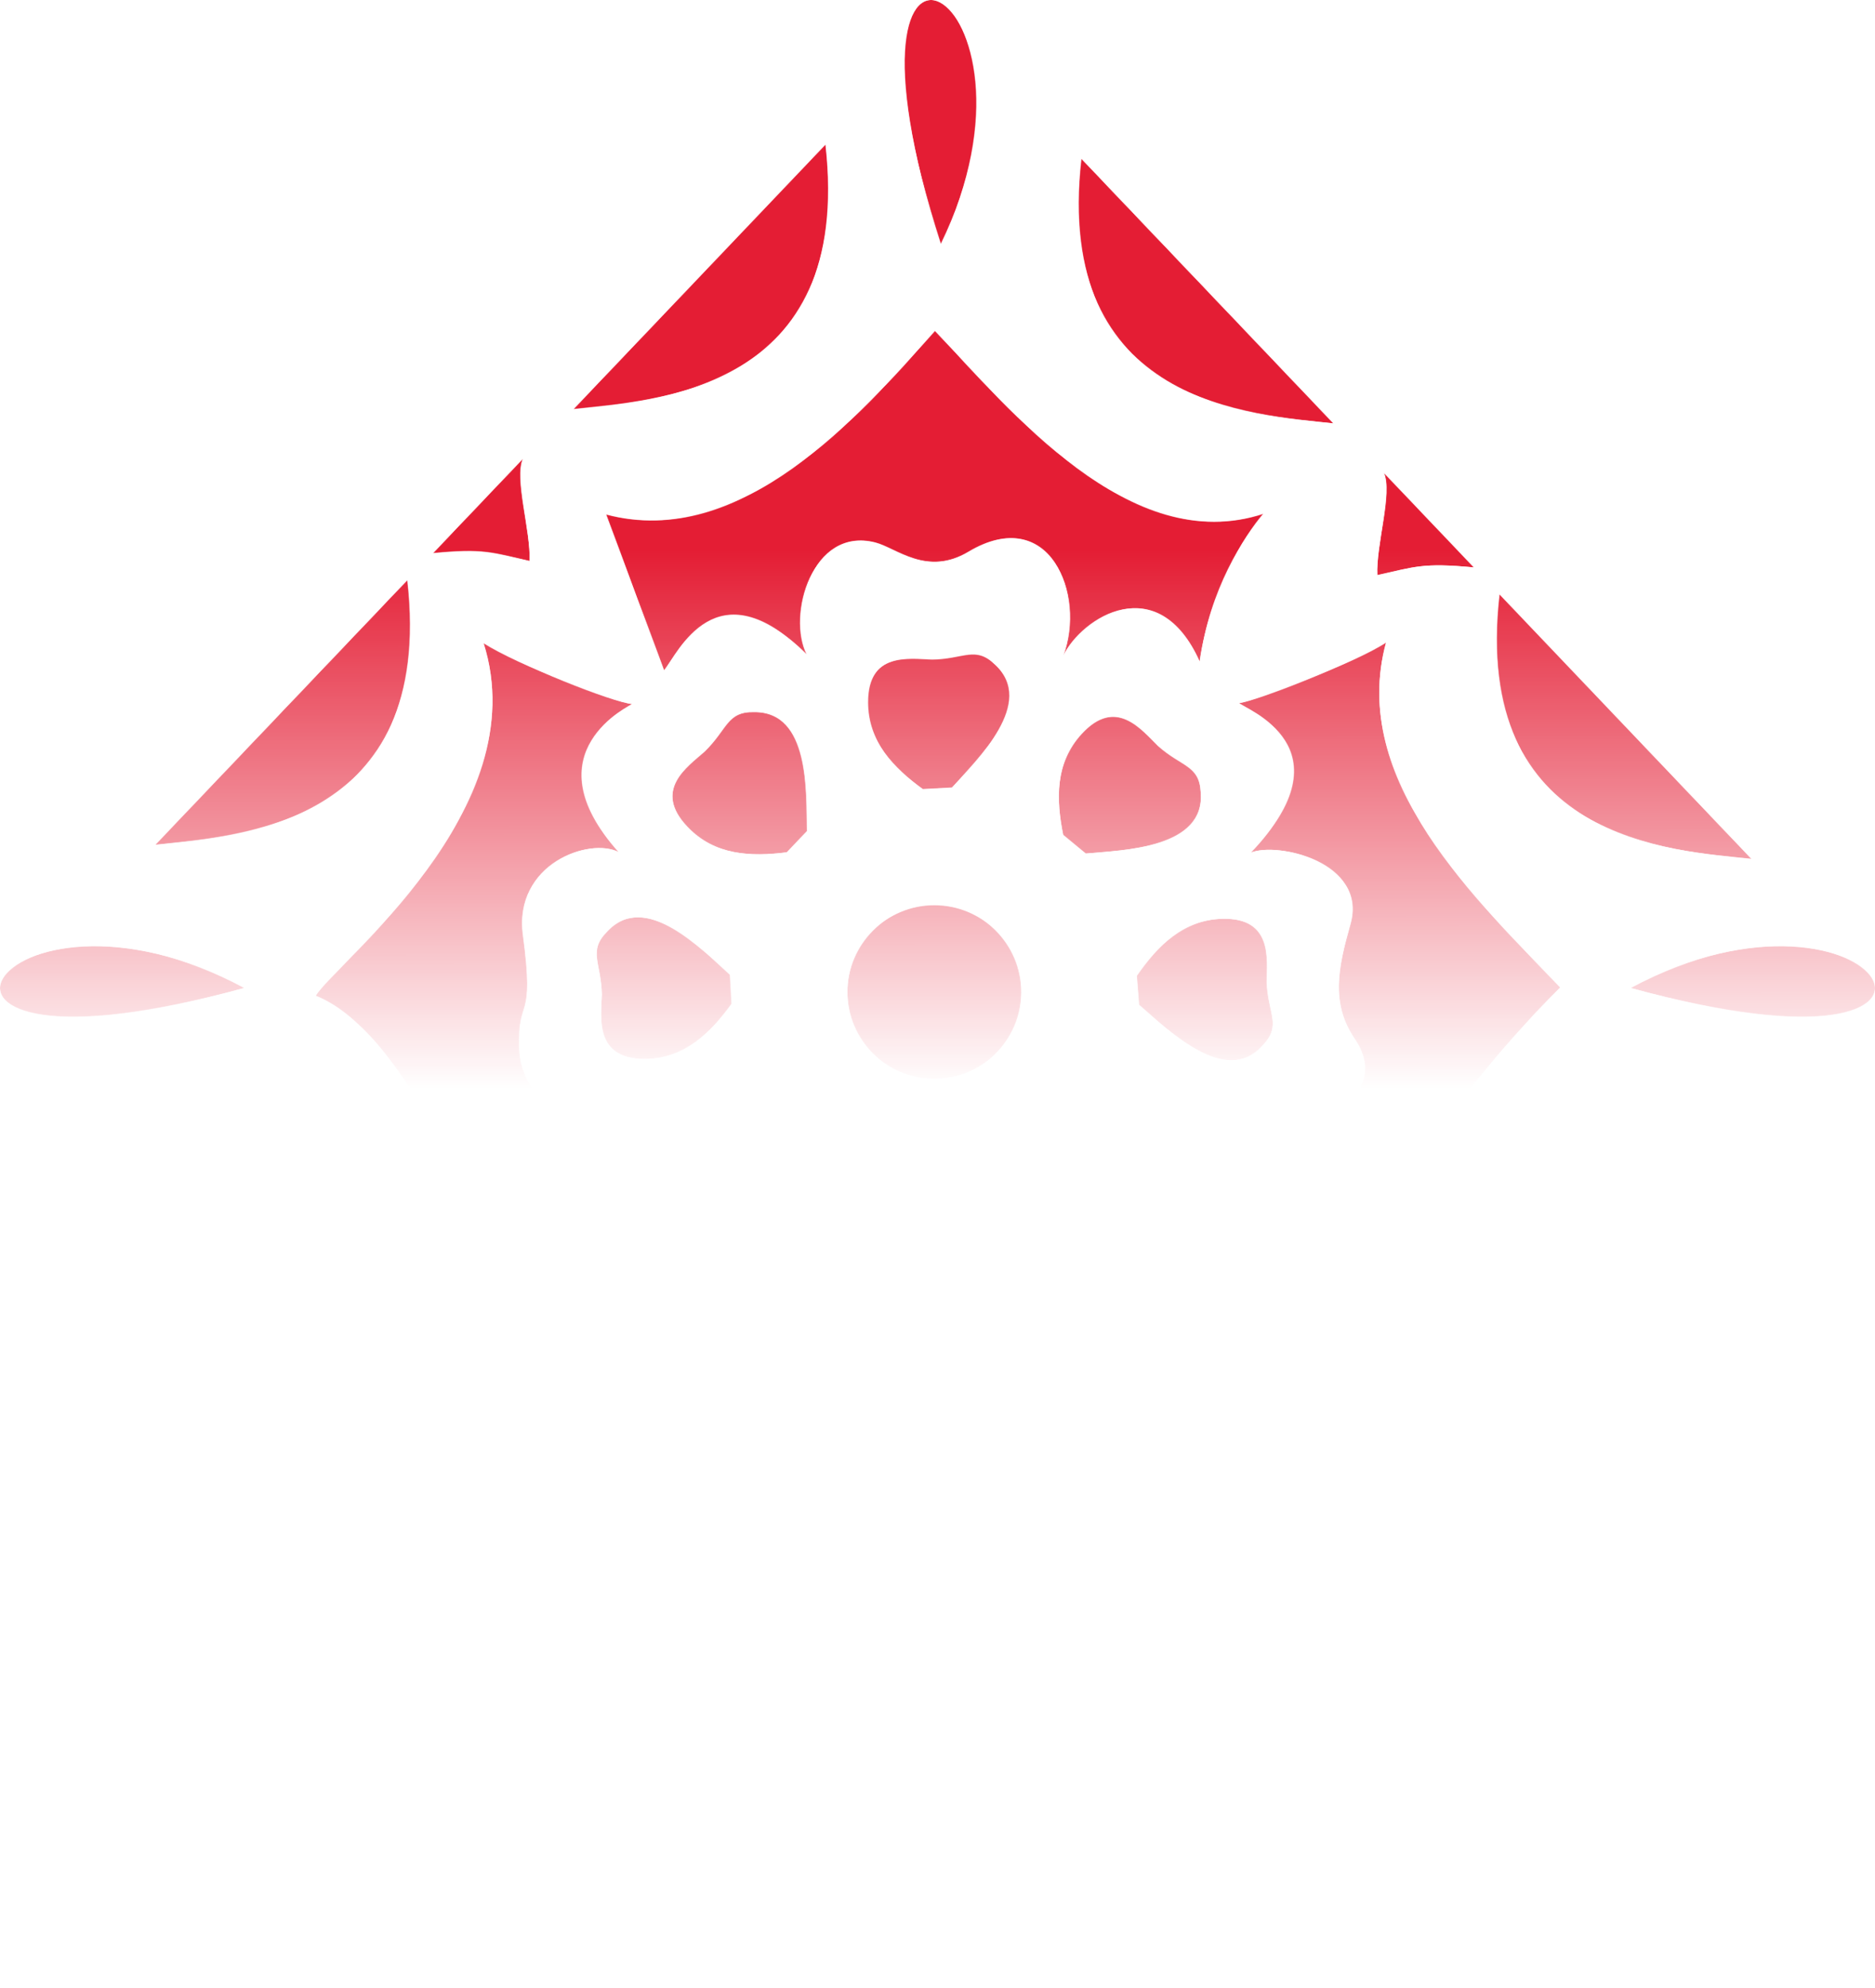 <?xml version="1.0" encoding="UTF-8"?> <svg xmlns="http://www.w3.org/2000/svg" width="2447" height="2594" viewBox="0 0 2447 2594" fill="none"><mask id="mask0_731_7" style="mask-type:alpha" maskUnits="userSpaceOnUse" x="0" y="0" width="2447" height="2594"><path fill-rule="evenodd" clip-rule="evenodd" d="M1219.38 1180.87C1282.05 1180.87 1332.85 1231.66 1332.85 1294.33C1332.85 1357 1282.05 1407.8 1219.38 1407.8C1156.72 1407.8 1105.92 1357 1105.92 1294.33C1105.92 1231.66 1156.72 1180.87 1219.38 1180.87Z" fill="url(#paint0_linear_731_7)"></path><path fill-rule="evenodd" clip-rule="evenodd" d="M748.236 533.939C852.859 522.396 1114.3 511.969 1077.42 188.328L748.236 533.939Z" fill="url(#paint1_linear_731_7)"></path><path fill-rule="evenodd" clip-rule="evenodd" d="M564.88 721.872C632.173 715.411 642.259 721.185 691.099 731.995C693.009 693.183 670.902 624.379 682.607 598.262L564.88 721.872Z" fill="url(#paint2_linear_731_7)"></path><path fill-rule="evenodd" clip-rule="evenodd" d="M202.538 1102.28C307.17 1090.75 568.599 1080.31 531.714 756.67L202.538 1102.28Z" fill="url(#paint3_linear_731_7)"></path><path fill-rule="evenodd" clip-rule="evenodd" d="M1768.36 1989.74C1663.73 2001.27 1402.29 2011.7 1439.18 2335.34L1768.36 1989.74Z" fill="url(#paint4_linear_731_7)"></path><path fill-rule="evenodd" clip-rule="evenodd" d="M1951.76 1801.82C1884.47 1808.26 1874.39 1802.49 1825.55 1791.69C1823.65 1830.5 1845.74 1899.3 1834.04 1925.43L1951.76 1801.82Z" fill="url(#paint5_linear_731_7)"></path><path fill-rule="evenodd" clip-rule="evenodd" d="M2314.04 1421.4C2209.4 1432.93 1947.98 1443.36 1984.86 1767.01L2314.04 1421.4Z" fill="url(#paint6_linear_731_7)"></path><path fill-rule="evenodd" clip-rule="evenodd" d="M1740.31 552.437C1635.67 540.915 1374.24 530.487 1411.13 206.839L1740.31 552.437Z" fill="url(#paint7_linear_731_7)"></path><path fill-rule="evenodd" clip-rule="evenodd" d="M1923.69 740.367C1856.39 733.919 1846.31 739.684 1797.47 750.49C1795.57 711.682 1817.66 642.878 1805.96 616.762L1923.69 740.367Z" fill="url(#paint8_linear_731_7)"></path><path fill-rule="evenodd" clip-rule="evenodd" d="M2286 1120.78C2181.36 1109.25 1919.92 1098.82 1956.82 775.17L2286 1120.78Z" fill="url(#paint9_linear_731_7)"></path><path fill-rule="evenodd" clip-rule="evenodd" d="M729.831 2051.67C834.454 2063.21 1095.89 2073.65 1059 2397.28L729.831 2051.67Z" fill="url(#paint10_linear_731_7)"></path><path fill-rule="evenodd" clip-rule="evenodd" d="M1227.83 318.685C1389.73 -14.671 1064.28 -188.943 1227.83 318.685Z" fill="url(#paint11_linear_731_7)"></path><path fill-rule="evenodd" clip-rule="evenodd" d="M1227.83 2274.8C1389.73 2608.16 1064.28 2782.42 1227.83 2274.8Z" fill="url(#paint12_linear_731_7)"></path><path fill-rule="evenodd" clip-rule="evenodd" d="M2128.04 1289.01C2642.09 1431.06 2454.31 1113.22 2128.04 1289.01Z" fill="url(#paint13_linear_731_7)"></path><path fill-rule="evenodd" clip-rule="evenodd" d="M952.688 1271.72L954.799 1309.78C926.971 1348.17 892.996 1381.35 841.858 1381.64C775.402 1382 784.464 1328.05 785.425 1297.75C784.78 1256.51 766.972 1241.22 792.069 1215.67C841.737 1161.57 915.17 1237.97 952.688 1271.72Z" fill="url(#paint14_linear_731_7)"></path><path fill-rule="evenodd" clip-rule="evenodd" d="M1022.32 1475.46L1051.79 1499.66C1061.24 1546.11 1062.68 1593.59 1028.31 1631.44C983.616 1680.63 950.011 1637.46 928.357 1616.26C897.545 1588.83 874.247 1591.6 872.411 1555.85C866.154 1482.66 972.093 1480.26 1022.32 1475.46Z" fill="url(#paint15_linear_731_7)"></path><path fill-rule="evenodd" clip-rule="evenodd" d="M1200.47 1561.33L1238.51 1558.71C1277.27 1586 1310.9 1619.52 1311.89 1670.66C1313.17 1737.08 1259.1 1728.77 1228.79 1728.22C1187.56 1729.44 1172.53 1747.45 1146.64 1722.71C1091.86 1673.78 1167.23 1599.31 1200.47 1561.33Z" fill="url(#paint16_linear_731_7)"></path><path fill-rule="evenodd" clip-rule="evenodd" d="M1395.11 1496.25L1420.1 1467.45C1466.8 1459.27 1514.3 1459.1 1551.2 1494.51C1599.15 1540.51 1555.1 1572.92 1533.31 1594C1505.06 1624.06 1507.22 1647.42 1471.41 1648.3C1398.08 1652.56 1398.55 1546.59 1395.11 1496.25Z" fill="url(#paint17_linear_731_7)"></path><path fill-rule="evenodd" clip-rule="evenodd" d="M1486.51 1311.11L1483.57 1273.11C1510.54 1234.13 1543.8 1200.22 1594.91 1198.82C1661.35 1197 1653.47 1251.13 1653.16 1281.45C1654.7 1322.67 1672.85 1337.55 1648.31 1363.64C1599.83 1418.82 1524.75 1344.05 1486.51 1311.11Z" fill="url(#paint18_linear_731_7)"></path><path fill-rule="evenodd" clip-rule="evenodd" d="M1416.93 1113.7L1387.53 1089.44C1378.2 1042.96 1376.88 995.486 1411.36 957.706C1456.17 908.641 1489.65 951.89 1511.26 973.145C1542 1000.65 1565.31 997.933 1567.06 1033.7C1573.12 1106.91 1467.17 1109.03 1416.93 1113.7Z" fill="url(#paint19_linear_731_7)"></path><path fill-rule="evenodd" clip-rule="evenodd" d="M1242.41 1027.65L1204.34 1029.7C1166 1001.82 1132.86 967.776 1132.67 916.646C1132.4 850.19 1186.33 859.335 1216.63 860.355C1257.88 859.772 1273.18 841.985 1298.69 867.123C1352.72 916.883 1276.21 990.187 1242.41 1027.65Z" fill="url(#paint20_linear_731_7)"></path><path fill-rule="evenodd" clip-rule="evenodd" d="M1053.2 1084.47L1026.9 1112.08C979.873 1118.1 932.419 1116.04 897.212 1078.97C851.431 1030.79 896.958 1000.45 919.694 980.409C949.299 951.691 948.237 928.251 984.048 929.046C1057.49 928.201 1052.11 1034.03 1053.2 1084.47Z" fill="url(#paint21_linear_731_7)"></path><path fill-rule="evenodd" clip-rule="evenodd" d="M879.886 1698.46C864.834 1728.69 933.218 1846.49 1051.55 1722.25C1025.52 1760.31 1088.21 1881.73 1171.56 1848.27C1255.42 1791.23 1257.07 1878.2 1338.52 1842.01C1388.13 1819.98 1394.55 1761.68 1388.29 1721.51C1488.86 1827.11 1497.92 1776.81 1573.67 1704.49L1648.24 1907.01C1542.4 1874.12 1302.9 1981.56 1218.95 2146.5C1186.96 2112.91 1181.91 2084.6 1135.13 2040.09C1057.51 1963.19 880.153 1878.2 790.132 1907.91C832.699 1860.84 847.168 1811.9 879.886 1698.46Z" fill="url(#paint22_linear_731_7)"></path><path fill-rule="evenodd" clip-rule="evenodd" d="M1615.54 1660.87C1698.01 1579.41 1695.62 1510.67 1633.65 1463.85C1697.38 1484.89 1822.15 1436.05 1768.19 1355.92C1736.32 1308.59 1746.16 1263.58 1762.38 1205.77C1785.02 1125.01 1666.73 1097.92 1632.17 1112.6C1763.64 974.556 1625.06 925.67 1617.04 917.274C1637.15 915.376 1771.48 863.143 1809.01 838.121C1759.24 1018.35 1928.49 1175.24 2036.24 1288.36C2027.48 1297.56 1725.95 1590.77 1812.61 1739.16C1793.39 1713.95 1649.82 1670.78 1615.54 1660.87Z" fill="url(#paint23_linear_731_7)"></path><path fill-rule="evenodd" clip-rule="evenodd" d="M1565.63 863.253C1511.29 742.191 1411.84 805.526 1387.59 855.785C1417.56 775.388 1369.42 657.17 1264.05 719.963C1209.48 752.477 1169.84 715.055 1142.26 707.954C1060.06 686.774 1026.93 803.045 1053.04 854.233C934.353 736.239 884.881 852.692 866.611 874.767L790.909 671.048C966.859 717.952 1120.59 543.913 1220.17 431.543C1317.49 533.706 1474.57 727.718 1649.01 670.12C1623.54 700.165 1579.03 768.753 1565.63 863.253Z" fill="url(#paint24_linear_731_7)"></path><path fill-rule="evenodd" clip-rule="evenodd" d="M824.98 918.471C825.022 920.136 689.208 979.987 807.622 1111.9C769.118 1091.79 670.226 1127.75 682.506 1219.85C698.211 1337.71 675.454 1297.25 677.627 1367.86C679.863 1440.74 765.696 1488.49 795.862 1472.25C790.426 1480.37 683.159 1597.79 816.214 1650.08C805.732 1661.09 702.957 1705.32 632.704 1728.31C648.339 1615.89 531.527 1346.58 411.985 1299.29C436.57 1257.13 700.771 1056.96 630.939 838.982C675.138 866.988 801.457 916.777 824.98 918.471Z" fill="url(#paint25_linear_731_7)"></path><path fill-rule="evenodd" clip-rule="evenodd" d="M546.466 1863.75C613.751 1870.21 623.845 1864.43 672.685 1853.63C674.584 1892.43 652.488 1961.25 664.194 1987.36L546.466 1863.75Z" fill="url(#paint26_linear_731_7)"></path><path fill-rule="evenodd" clip-rule="evenodd" d="M184.142 1483.34C288.774 1494.87 550.212 1505.3 513.318 1828.95L184.142 1483.34Z" fill="url(#paint27_linear_731_7)"></path><path fill-rule="evenodd" clip-rule="evenodd" d="M1615.31 1660.79C1614.28 1661.11 1611.61 1662.73 1608.33 1664.89Z" fill="url(#paint28_linear_731_7)"></path><path fill-rule="evenodd" clip-rule="evenodd" d="M318.957 1289.01C-7.305 1113.22 -195.09 1431.06 318.957 1289.01Z" fill="url(#paint29_linear_731_7)"></path></mask><g mask="url(#mask0_731_7)"><path fill-rule="evenodd" clip-rule="evenodd" d="M1219.38 1180.87C1282.05 1180.87 1332.85 1231.66 1332.85 1294.33C1332.85 1357 1282.05 1407.8 1219.38 1407.8C1156.72 1407.8 1105.92 1357 1105.92 1294.33C1105.92 1231.66 1156.72 1180.87 1219.38 1180.87Z" fill="#E41D34"></path><path fill-rule="evenodd" clip-rule="evenodd" d="M748.236 533.939C852.859 522.396 1114.3 511.969 1077.42 188.328L748.236 533.939Z" fill="#E41D34"></path><path fill-rule="evenodd" clip-rule="evenodd" d="M564.88 721.872C632.173 715.411 642.259 721.185 691.099 731.995C693.009 693.183 670.902 624.379 682.607 598.262L564.88 721.872Z" fill="#E41D34"></path><path fill-rule="evenodd" clip-rule="evenodd" d="M202.538 1102.28C307.17 1090.75 568.599 1080.31 531.714 756.67L202.538 1102.28Z" fill="#E41D34"></path><path fill-rule="evenodd" clip-rule="evenodd" d="M1768.36 1989.74C1663.73 2001.27 1402.29 2011.7 1439.18 2335.34L1768.36 1989.74Z" fill="#E41D34"></path><path fill-rule="evenodd" clip-rule="evenodd" d="M1951.76 1801.82C1884.47 1808.26 1874.39 1802.49 1825.55 1791.69C1823.65 1830.5 1845.74 1899.3 1834.04 1925.43L1951.76 1801.82Z" fill="#E41D34"></path><path fill-rule="evenodd" clip-rule="evenodd" d="M2314.04 1421.4C2209.4 1432.93 1947.98 1443.36 1984.86 1767.01L2314.04 1421.4Z" fill="#E41D34"></path><path fill-rule="evenodd" clip-rule="evenodd" d="M1740.31 552.437C1635.67 540.915 1374.24 530.487 1411.13 206.839L1740.31 552.437Z" fill="#E41D34"></path><path fill-rule="evenodd" clip-rule="evenodd" d="M1923.69 740.367C1856.39 733.919 1846.31 739.684 1797.47 750.49C1795.57 711.682 1817.66 642.878 1805.96 616.762L1923.69 740.367Z" fill="#E41D34"></path><path fill-rule="evenodd" clip-rule="evenodd" d="M2286 1120.78C2181.36 1109.25 1919.92 1098.82 1956.82 775.17L2286 1120.78Z" fill="#E41D34"></path><path fill-rule="evenodd" clip-rule="evenodd" d="M729.831 2051.67C834.454 2063.21 1095.89 2073.65 1059 2397.28L729.831 2051.67Z" fill="#E41D34"></path><path fill-rule="evenodd" clip-rule="evenodd" d="M1227.83 318.685C1389.73 -14.671 1064.28 -188.943 1227.83 318.685Z" fill="#E41D34"></path><path fill-rule="evenodd" clip-rule="evenodd" d="M1227.83 2274.8C1389.73 2608.16 1064.28 2782.42 1227.83 2274.8Z" fill="#E41D34"></path><path fill-rule="evenodd" clip-rule="evenodd" d="M2128.04 1289.01C2642.09 1431.06 2454.31 1113.22 2128.04 1289.01Z" fill="#E41D34"></path><path fill-rule="evenodd" clip-rule="evenodd" d="M952.688 1271.72L954.799 1309.78C926.971 1348.17 892.996 1381.35 841.858 1381.64C775.402 1382 784.464 1328.05 785.425 1297.75C784.78 1256.51 766.972 1241.22 792.069 1215.67C841.737 1161.57 915.17 1237.97 952.688 1271.72Z" fill="#E41D34"></path><path fill-rule="evenodd" clip-rule="evenodd" d="M1022.32 1475.46L1051.79 1499.66C1061.24 1546.11 1062.68 1593.59 1028.31 1631.44C983.616 1680.63 950.011 1637.46 928.357 1616.26C897.545 1588.83 874.247 1591.6 872.411 1555.85C866.154 1482.66 972.093 1480.26 1022.32 1475.46Z" fill="#E41D34"></path><path fill-rule="evenodd" clip-rule="evenodd" d="M1200.47 1561.33L1238.51 1558.71C1277.27 1586 1310.9 1619.52 1311.89 1670.66C1313.17 1737.08 1259.1 1728.77 1228.79 1728.22C1187.56 1729.44 1172.53 1747.45 1146.64 1722.71C1091.86 1673.78 1167.23 1599.31 1200.47 1561.33Z" fill="#E41D34"></path><path fill-rule="evenodd" clip-rule="evenodd" d="M1395.11 1496.25L1420.1 1467.45C1466.8 1459.27 1514.3 1459.1 1551.2 1494.51C1599.15 1540.51 1555.1 1572.92 1533.31 1594C1505.06 1624.06 1507.22 1647.42 1471.41 1648.3C1398.08 1652.56 1398.55 1546.59 1395.11 1496.25Z" fill="#E41D34"></path><path fill-rule="evenodd" clip-rule="evenodd" d="M1486.51 1311.11L1483.57 1273.11C1510.54 1234.13 1543.8 1200.22 1594.91 1198.82C1661.35 1197 1653.47 1251.13 1653.16 1281.45C1654.7 1322.67 1672.85 1337.55 1648.31 1363.64C1599.83 1418.82 1524.75 1344.05 1486.51 1311.11Z" fill="#E41D34"></path><path fill-rule="evenodd" clip-rule="evenodd" d="M1416.93 1113.7L1387.53 1089.44C1378.2 1042.96 1376.88 995.486 1411.36 957.706C1456.17 908.641 1489.65 951.89 1511.26 973.145C1542 1000.65 1565.31 997.933 1567.06 1033.7C1573.12 1106.91 1467.17 1109.03 1416.93 1113.7Z" fill="#E41D34"></path><path fill-rule="evenodd" clip-rule="evenodd" d="M1242.41 1027.65L1204.34 1029.7C1166 1001.82 1132.86 967.776 1132.67 916.646C1132.4 850.19 1186.33 859.335 1216.63 860.355C1257.88 859.772 1273.18 841.985 1298.69 867.123C1352.72 916.883 1276.21 990.187 1242.41 1027.65Z" fill="#E41D34"></path><path fill-rule="evenodd" clip-rule="evenodd" d="M1053.2 1084.47L1026.9 1112.08C979.873 1118.1 932.419 1116.04 897.212 1078.97C851.431 1030.79 896.958 1000.45 919.694 980.409C949.299 951.691 948.237 928.251 984.048 929.046C1057.49 928.201 1052.11 1034.03 1053.2 1084.47Z" fill="#E41D34"></path><path fill-rule="evenodd" clip-rule="evenodd" d="M879.886 1698.46C864.834 1728.69 933.218 1846.49 1051.55 1722.25C1025.52 1760.31 1088.21 1881.73 1171.56 1848.27C1255.42 1791.23 1257.07 1878.2 1338.52 1842.01C1388.13 1819.98 1394.55 1761.68 1388.29 1721.51C1488.86 1827.11 1497.92 1776.81 1573.67 1704.49L1648.24 1907.01C1542.4 1874.12 1302.9 1981.56 1218.95 2146.5C1186.96 2112.91 1181.91 2084.6 1135.13 2040.09C1057.51 1963.19 880.153 1878.2 790.132 1907.91C832.699 1860.84 847.168 1811.9 879.886 1698.46Z" fill="#E41D34"></path><path fill-rule="evenodd" clip-rule="evenodd" d="M1615.54 1660.87C1698.01 1579.41 1695.62 1510.67 1633.65 1463.85C1697.38 1484.89 1822.15 1436.05 1768.19 1355.92C1736.32 1308.59 1746.16 1263.58 1762.38 1205.77C1785.02 1125.01 1666.73 1097.92 1632.17 1112.6C1763.64 974.556 1625.06 925.67 1617.04 917.274C1637.15 915.376 1771.48 863.143 1809.01 838.121C1759.24 1018.35 1928.49 1175.24 2036.24 1288.36C2027.48 1297.56 1725.95 1590.77 1812.61 1739.16C1793.39 1713.95 1649.82 1670.78 1615.54 1660.87Z" fill="#E41D34"></path><path fill-rule="evenodd" clip-rule="evenodd" d="M1565.63 863.253C1511.29 742.191 1411.84 805.526 1387.59 855.785C1417.56 775.388 1369.42 657.17 1264.05 719.963C1209.48 752.477 1169.84 715.055 1142.26 707.954C1060.06 686.774 1026.93 803.045 1053.04 854.233C934.353 736.239 884.881 852.692 866.611 874.767L790.909 671.048C966.859 717.952 1120.59 543.913 1220.17 431.543C1317.49 533.706 1474.57 727.718 1649.01 670.12C1623.54 700.165 1579.03 768.753 1565.63 863.253Z" fill="#E41D34"></path><path fill-rule="evenodd" clip-rule="evenodd" d="M824.98 918.471C825.022 920.136 689.208 979.987 807.622 1111.9C769.118 1091.79 670.226 1127.75 682.506 1219.85C698.211 1337.71 675.454 1297.25 677.627 1367.86C679.863 1440.74 765.696 1488.49 795.862 1472.25C790.426 1480.37 683.159 1597.79 816.214 1650.08C805.732 1661.09 702.957 1705.32 632.704 1728.31C648.339 1615.89 531.527 1346.58 411.985 1299.29C436.57 1257.13 700.771 1056.96 630.939 838.982C675.138 866.988 801.457 916.777 824.98 918.471Z" fill="#E41D34"></path><path fill-rule="evenodd" clip-rule="evenodd" d="M546.466 1863.75C613.751 1870.21 623.845 1864.43 672.685 1853.63C674.584 1892.43 652.488 1961.25 664.194 1987.36L546.466 1863.75Z" fill="#E41D34"></path><path fill-rule="evenodd" clip-rule="evenodd" d="M184.142 1483.34C288.774 1494.87 550.212 1505.3 513.318 1828.95L184.142 1483.34Z" fill="#E41D34"></path><path fill-rule="evenodd" clip-rule="evenodd" d="M1615.31 1660.79C1614.28 1661.11 1611.61 1662.73 1608.33 1664.89Z" fill="#E41D34"></path><path fill-rule="evenodd" clip-rule="evenodd" d="M318.957 1289.01C-7.305 1113.22 -195.09 1431.06 318.957 1289.01Z" fill="#E41D34"></path></g><defs><linearGradient id="paint0_linear_731_7" x1="1223.5" y1="-5.62291e-08" x2="1224" y2="1533" gradientUnits="userSpaceOnUse"><stop offset="0.469" stop-color="#E41D34"></stop><stop offset="0.927" stop-color="#00A195" stop-opacity="0"></stop></linearGradient><linearGradient id="paint1_linear_731_7" x1="1223.5" y1="-5.62291e-08" x2="1224" y2="1533" gradientUnits="userSpaceOnUse"><stop offset="0.469" stop-color="#E41D34"></stop><stop offset="0.927" stop-color="#00A195" stop-opacity="0"></stop></linearGradient><linearGradient id="paint2_linear_731_7" x1="1223.5" y1="-5.62291e-08" x2="1224" y2="1533" gradientUnits="userSpaceOnUse"><stop offset="0.469" stop-color="#E41D34"></stop><stop offset="0.927" stop-color="#00A195" stop-opacity="0"></stop></linearGradient><linearGradient id="paint3_linear_731_7" x1="1223.5" y1="-5.62291e-08" x2="1224" y2="1533" gradientUnits="userSpaceOnUse"><stop offset="0.469" stop-color="#E41D34"></stop><stop offset="0.927" stop-color="#00A195" stop-opacity="0"></stop></linearGradient><linearGradient id="paint4_linear_731_7" x1="1223.5" y1="-5.62291e-08" x2="1224" y2="1533" gradientUnits="userSpaceOnUse"><stop offset="0.469" stop-color="#E41D34"></stop><stop offset="0.927" stop-color="#00A195" stop-opacity="0"></stop></linearGradient><linearGradient id="paint5_linear_731_7" x1="1223.5" y1="-5.62291e-08" x2="1224" y2="1533" gradientUnits="userSpaceOnUse"><stop offset="0.469" stop-color="#E41D34"></stop><stop offset="0.927" stop-color="#00A195" stop-opacity="0"></stop></linearGradient><linearGradient id="paint6_linear_731_7" x1="1223.5" y1="-5.62291e-08" x2="1224" y2="1533" gradientUnits="userSpaceOnUse"><stop offset="0.469" stop-color="#E41D34"></stop><stop offset="0.927" stop-color="#00A195" stop-opacity="0"></stop></linearGradient><linearGradient id="paint7_linear_731_7" x1="1223.5" y1="-5.62291e-08" x2="1224" y2="1533" gradientUnits="userSpaceOnUse"><stop offset="0.469" stop-color="#E41D34"></stop><stop offset="0.927" stop-color="#00A195" stop-opacity="0"></stop></linearGradient><linearGradient id="paint8_linear_731_7" x1="1223.5" y1="-5.62291e-08" x2="1224" y2="1533" gradientUnits="userSpaceOnUse"><stop offset="0.469" stop-color="#E41D34"></stop><stop offset="0.927" stop-color="#00A195" stop-opacity="0"></stop></linearGradient><linearGradient id="paint9_linear_731_7" x1="1223.5" y1="-5.62291e-08" x2="1224" y2="1533" gradientUnits="userSpaceOnUse"><stop offset="0.469" stop-color="#E41D34"></stop><stop offset="0.927" stop-color="#00A195" stop-opacity="0"></stop></linearGradient><linearGradient id="paint10_linear_731_7" x1="1223.5" y1="-5.62291e-08" x2="1224" y2="1533" gradientUnits="userSpaceOnUse"><stop offset="0.469" stop-color="#E41D34"></stop><stop offset="0.927" stop-color="#00A195" stop-opacity="0"></stop></linearGradient><linearGradient id="paint11_linear_731_7" x1="1223.5" y1="-5.62291e-08" x2="1224" y2="1533" gradientUnits="userSpaceOnUse"><stop offset="0.469" stop-color="#E41D34"></stop><stop offset="0.927" stop-color="#00A195" stop-opacity="0"></stop></linearGradient><linearGradient id="paint12_linear_731_7" x1="1223.5" y1="-5.62291e-08" x2="1224" y2="1533" gradientUnits="userSpaceOnUse"><stop offset="0.469" stop-color="#E41D34"></stop><stop offset="0.927" stop-color="#00A195" stop-opacity="0"></stop></linearGradient><linearGradient id="paint13_linear_731_7" x1="1223.5" y1="-5.62291e-08" x2="1224" y2="1533" gradientUnits="userSpaceOnUse"><stop offset="0.469" stop-color="#E41D34"></stop><stop offset="0.927" stop-color="#00A195" stop-opacity="0"></stop></linearGradient><linearGradient id="paint14_linear_731_7" x1="1223.5" y1="-5.62291e-08" x2="1224" y2="1533" gradientUnits="userSpaceOnUse"><stop offset="0.469" stop-color="#E41D34"></stop><stop offset="0.927" stop-color="#00A195" stop-opacity="0"></stop></linearGradient><linearGradient id="paint15_linear_731_7" x1="1223.5" y1="-5.62291e-08" x2="1224" y2="1533" gradientUnits="userSpaceOnUse"><stop offset="0.469" stop-color="#E41D34"></stop><stop offset="0.927" stop-color="#00A195" stop-opacity="0"></stop></linearGradient><linearGradient id="paint16_linear_731_7" x1="1223.5" y1="-5.62291e-08" x2="1224" y2="1533" gradientUnits="userSpaceOnUse"><stop offset="0.469" stop-color="#E41D34"></stop><stop offset="0.927" stop-color="#00A195" stop-opacity="0"></stop></linearGradient><linearGradient id="paint17_linear_731_7" x1="1223.5" y1="-5.62291e-08" x2="1224" y2="1533" gradientUnits="userSpaceOnUse"><stop offset="0.469" stop-color="#E41D34"></stop><stop offset="0.927" stop-color="#00A195" stop-opacity="0"></stop></linearGradient><linearGradient id="paint18_linear_731_7" x1="1223.5" y1="-5.62291e-08" x2="1224" y2="1533" gradientUnits="userSpaceOnUse"><stop offset="0.469" stop-color="#E41D34"></stop><stop offset="0.927" stop-color="#00A195" stop-opacity="0"></stop></linearGradient><linearGradient id="paint19_linear_731_7" x1="1223.5" y1="-5.62291e-08" x2="1224" y2="1533" gradientUnits="userSpaceOnUse"><stop offset="0.469" stop-color="#E41D34"></stop><stop offset="0.927" stop-color="#00A195" stop-opacity="0"></stop></linearGradient><linearGradient id="paint20_linear_731_7" x1="1223.5" y1="-5.62291e-08" x2="1224" y2="1533" gradientUnits="userSpaceOnUse"><stop offset="0.469" stop-color="#E41D34"></stop><stop offset="0.927" stop-color="#00A195" stop-opacity="0"></stop></linearGradient><linearGradient id="paint21_linear_731_7" x1="1223.5" y1="-5.62291e-08" x2="1224" y2="1533" gradientUnits="userSpaceOnUse"><stop offset="0.469" stop-color="#E41D34"></stop><stop offset="0.927" stop-color="#00A195" stop-opacity="0"></stop></linearGradient><linearGradient id="paint22_linear_731_7" x1="1223.5" y1="-5.62291e-08" x2="1224" y2="1533" gradientUnits="userSpaceOnUse"><stop offset="0.469" stop-color="#E41D34"></stop><stop offset="0.927" stop-color="#00A195" stop-opacity="0"></stop></linearGradient><linearGradient id="paint23_linear_731_7" x1="1223.5" y1="-5.62291e-08" x2="1224" y2="1533" gradientUnits="userSpaceOnUse"><stop offset="0.469" stop-color="#E41D34"></stop><stop offset="0.927" stop-color="#00A195" stop-opacity="0"></stop></linearGradient><linearGradient id="paint24_linear_731_7" x1="1223.5" y1="-5.62291e-08" x2="1224" y2="1533" gradientUnits="userSpaceOnUse"><stop offset="0.469" stop-color="#E41D34"></stop><stop offset="0.927" stop-color="#00A195" stop-opacity="0"></stop></linearGradient><linearGradient id="paint25_linear_731_7" x1="1223.5" y1="-5.62291e-08" x2="1224" y2="1533" gradientUnits="userSpaceOnUse"><stop offset="0.469" stop-color="#E41D34"></stop><stop offset="0.927" stop-color="#00A195" stop-opacity="0"></stop></linearGradient><linearGradient id="paint26_linear_731_7" x1="1223.5" y1="-5.62291e-08" x2="1224" y2="1533" gradientUnits="userSpaceOnUse"><stop offset="0.469" stop-color="#E41D34"></stop><stop offset="0.927" stop-color="#00A195" stop-opacity="0"></stop></linearGradient><linearGradient id="paint27_linear_731_7" x1="1223.5" y1="-5.62291e-08" x2="1224" y2="1533" gradientUnits="userSpaceOnUse"><stop offset="0.469" stop-color="#E41D34"></stop><stop offset="0.927" stop-color="#00A195" stop-opacity="0"></stop></linearGradient><linearGradient id="paint28_linear_731_7" x1="1223.5" y1="-5.62291e-08" x2="1224" y2="1533" gradientUnits="userSpaceOnUse"><stop offset="0.469" stop-color="#E41D34"></stop><stop offset="0.927" stop-color="#00A195" stop-opacity="0"></stop></linearGradient><linearGradient id="paint29_linear_731_7" x1="1223.5" y1="-5.62291e-08" x2="1224" y2="1533" gradientUnits="userSpaceOnUse"><stop offset="0.469" stop-color="#E41D34"></stop><stop offset="0.927" stop-color="#00A195" stop-opacity="0"></stop></linearGradient></defs></svg> 